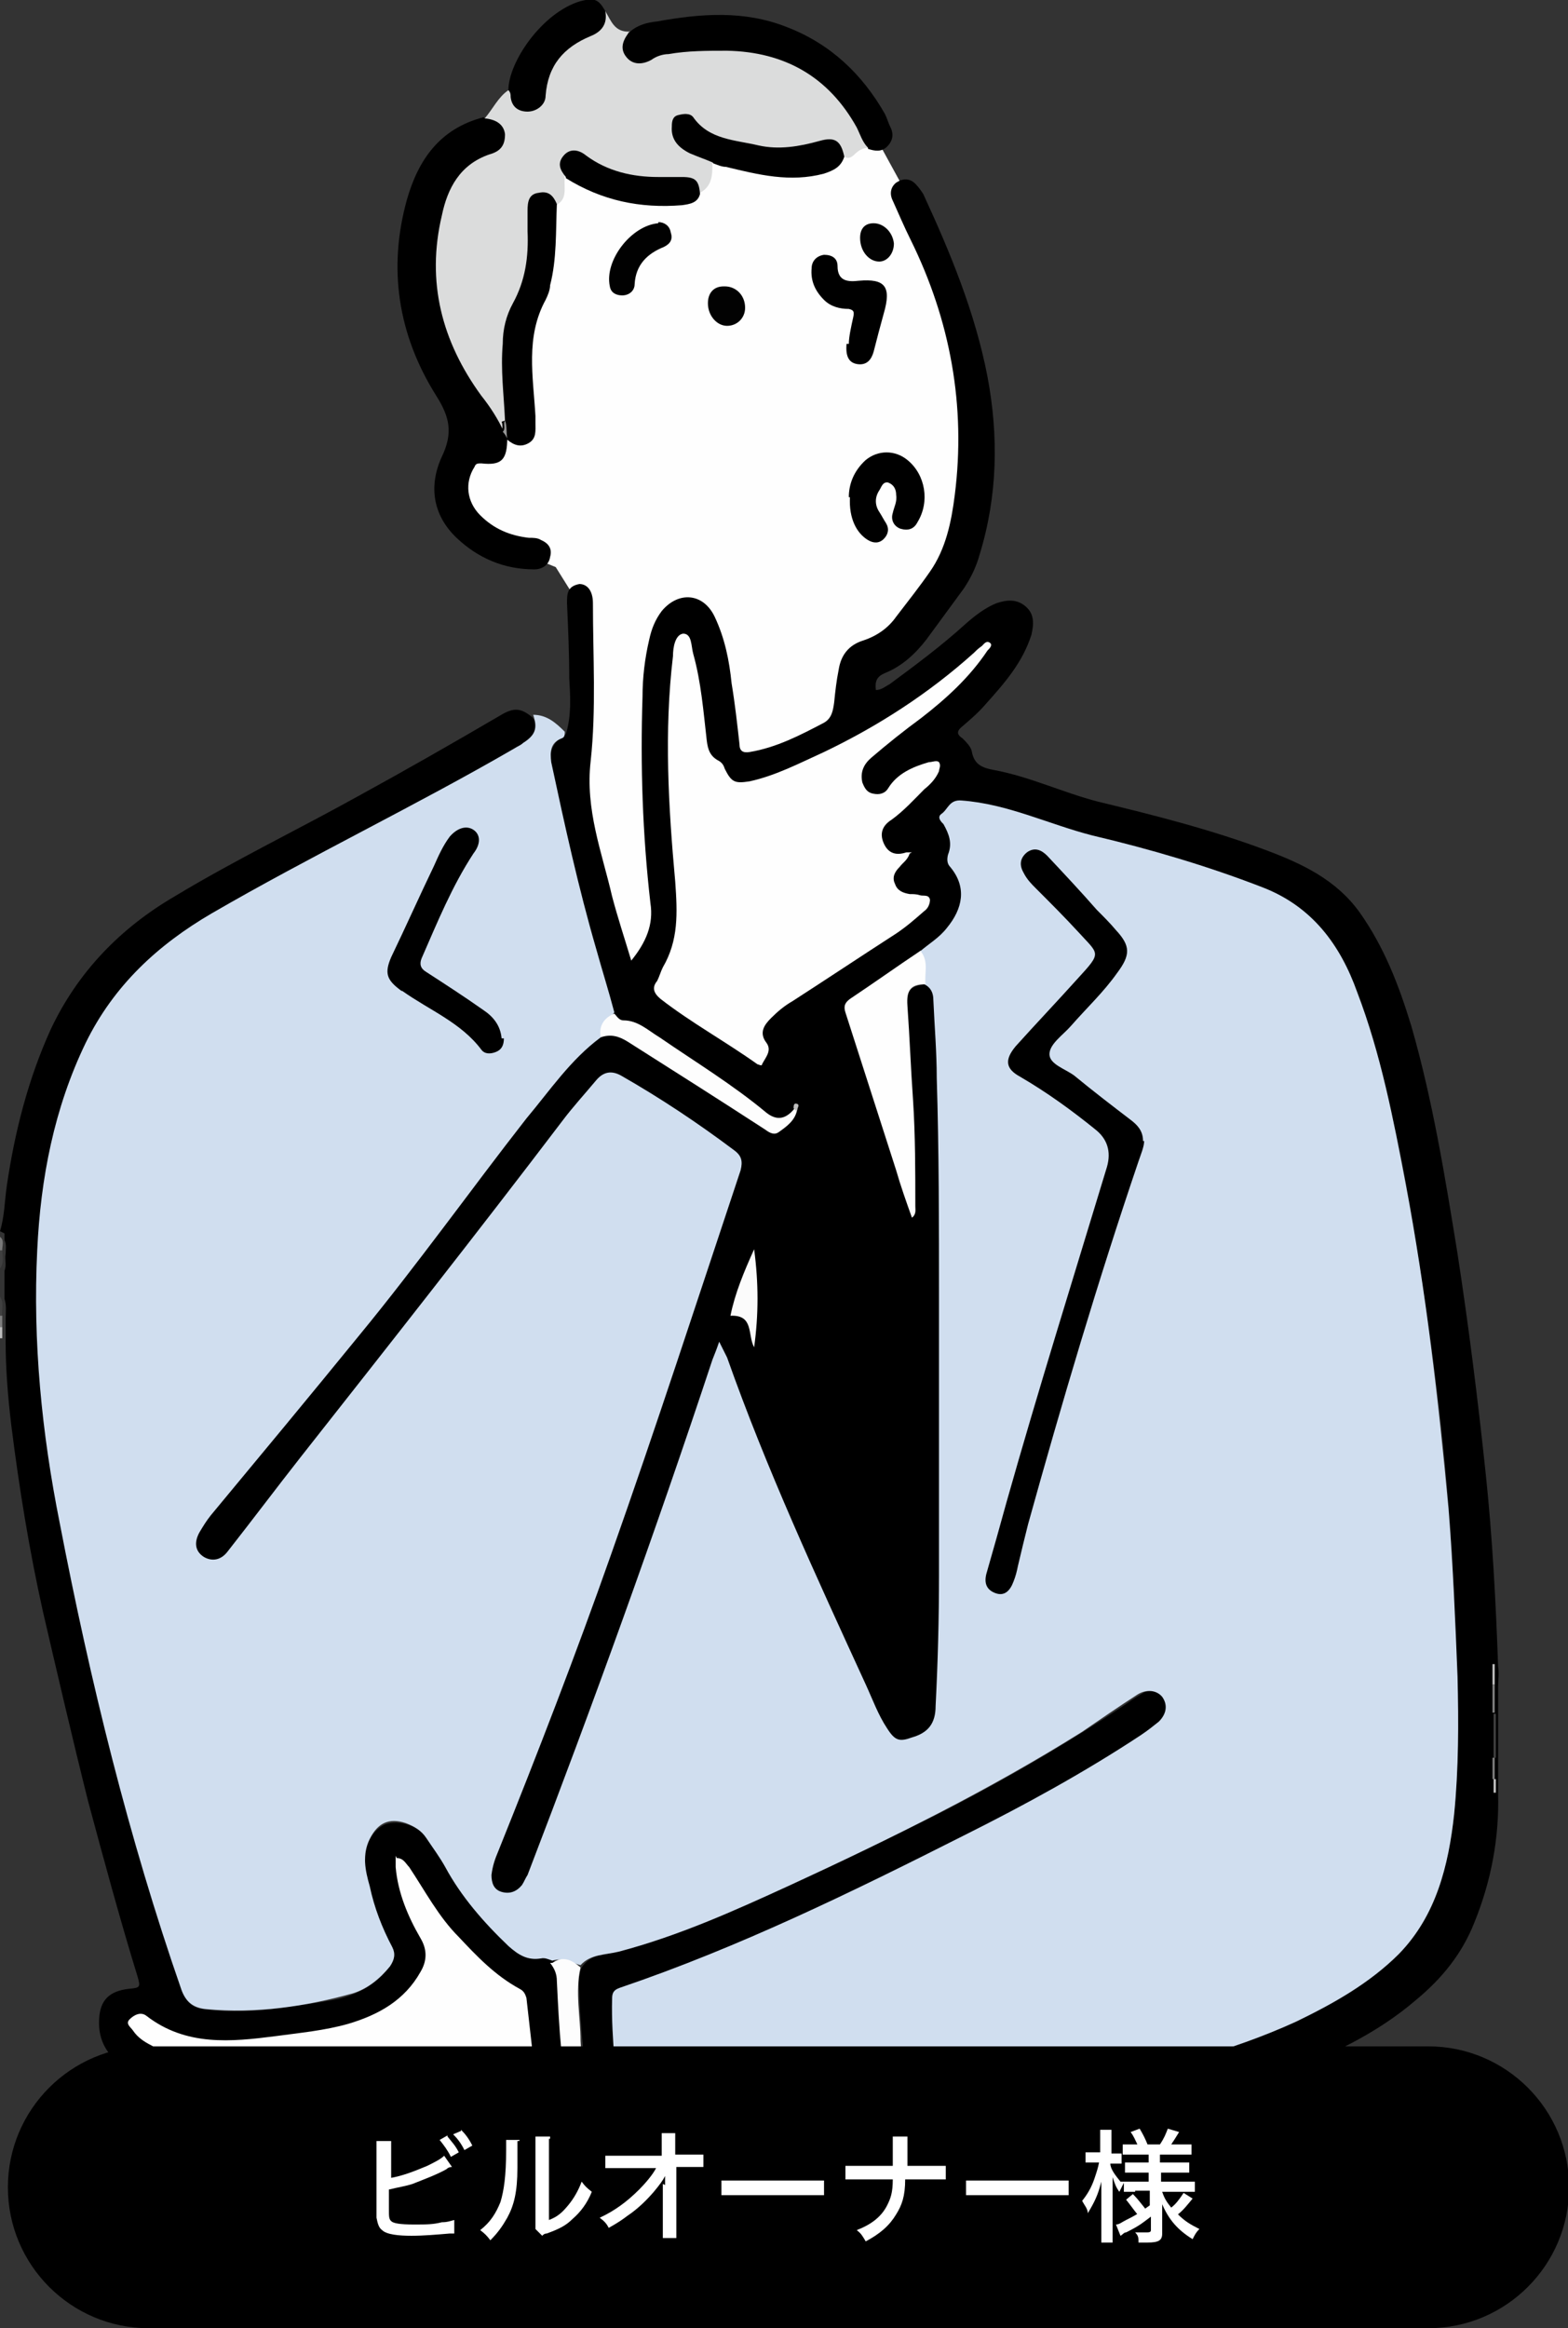 <?xml version="1.0" encoding="UTF-8"?>
<svg id="_レイヤー_2" data-name=" レイヤー 2" xmlns="http://www.w3.org/2000/svg" version="1.1" viewBox="0 0 139.1 206.5">
  <rect x="0" y="0" width="139.1" height="206.5" fill="#333333" stroke="none"/>
  <defs>
    <style>
      .cls-1 {
        fill: #020202;
      }

      .cls-1, .cls-2, .cls-3, .cls-4, .cls-5, .cls-6, .cls-7, .cls-8, .cls-9, .cls-10, .cls-11, .cls-12, .cls-13, .cls-14, .cls-15, .cls-16, .cls-17, .cls-18 {
        stroke-width: 0px;
      }

      .cls-2 {
        fill: #949595;
      }

      .cls-3 {
        fill: #000;
      }

      .cls-4 {
        fill: #fbfbfb;
      }

      .cls-5 {
        fill: #c3c3c3;
      }

      .cls-6 {
        fill: #fdfdfd;
      }

      .cls-7 {
        fill: #010101;
      }

      .cls-8 {
        fill: #404040;
      }

      .cls-9 {
        fill: #bebebe;
      }

      .cls-10 {
        fill: #c1c1c1;
      }

      .cls-11 {
        fill: #fff;
      }

      .cls-12 {
        fill: #d0deef;
      }

      .cls-13 {
        fill: #dbdcdc;
      }

      .cls-14 {
        fill: #7c7c7c;
      }

      .cls-15 {
        fill: #7f7f7f;
      }

      .cls-16 {
        fill: #797979;
      }

      .cls-17 {
        fill: #414141;
      }

      .cls-18 {
        fill: #fefefe;
      }
    </style>
  </defs>
  <path class="cls-18" d="M55,87.9l-4.5-17.1,1.2-7.8-.4-9.5-2-3.2-6.6-2.7s-3.2-3.2-2.8-3.8,2.5-7,2.5-7c0,0,2.5-13.7,2.5-15s4.1-8.4,4.1-8.4c0,0,8.7-5.9,10-6.2s12.5,1.6,12.5,1.6l6.2,3.4,5.2,9.5,3.6,16.6s-3,13.4-3,14.3-8.2,6.2-8.2,6.2l1.2,7.3-5.5,14.6-16.1,7.1h0Z"/>
  <path class="cls-3" d="M0,109.2c.4-1.3.4-2.6.6-4,.7-4.8,1.9-9.5,3.9-13.9,2.4-5.1,6.2-9,11-11.8,5.3-3.2,10.9-5.9,16.3-8.9,4.2-2.3,8.4-4.7,12.5-7.1,1.3-.8,1.9-.7,2.9.1.7.8.5,1.8-.5,2.6-.9.6-1.9,1.1-2.8,1.7-4.4,2.6-9.1,4.9-13.6,7.3-4.4,2.3-8.8,4.6-13,7.2-6.5,4.1-10.3,10.1-12.2,17.5-1.1,4.4-1.7,8.9-1.7,13.4,0,9.3,1.2,18.5,3.2,27.6,1.8,8,3.7,16.1,5.9,24,1.1,4,2.5,7.9,3.8,11.9.3.9.9,1.3,1.8,1.4,2,.3,4,.2,6,0,2-.3,3.9-.5,5.9-.9,1.6-.4,3-1.1,4.1-2.3.8-.9.8-1.1.3-2.2-1-2-1.6-4.1-2-6.3,0-.6-.1-1.1,0-1.6,0-1.5.8-2.7,1.8-3.1,1.2-.4,2.8.1,3.8,1.2.8,1,1.5,2,2.1,3.2,1.4,2.7,3.6,4.8,5.8,6.9.5.5,1.2.7,1.9.6.6,0,1.2,0,1.7.4.4.4.6.9.7,1.5.2,3,.4,5.9.6,8.9,0,.9.2,1.8.3,2.7,0,.2,0,.6.4.6.3,0,.3-.3.4-.6.2-1.2.2-2.4,0-3.6-.2-2.1-.4-4.2-.5-6.4,0-.9-.2-1.8.2-2.7.4-.6,1-1,1.8-1.1,5.1-1.1,9.9-3.2,14.7-5.3,5-2.2,10-4.7,14.9-7.1,5.9-3,11.6-6.3,17.1-10,.4-.3.9-.6,1.4-.9.8-.3,1.8-.1,2.2.5.5.7.4,1.6-.2,2.3-1.1,1.2-2.5,1.9-3.8,2.7-7.5,4.6-15.4,8.5-23.4,12.3-4.7,2.3-9.5,4.4-14.4,6.4-1.9.8-3.8,1.5-5.8,2.1-.8.3-1.1.7-1.2,1.6,0,3.2.5,6.4.4,9.6,0,.5.2.8.7.9.3,0,.6.1.9.1,3,0,6.1.1,9.1,0,3.1-.1,6.3-.4,9.4-.8,5.1-.6,10.2-1,15.3-1.9,7.8-1.4,15.6-3.1,23-6.1,3.6-1.5,6.9-3.3,9.8-5.9,2.3-2.1,3.7-4.7,4.5-7.7.8-2.8,1.1-5.6,1.2-8.5.1-2.2.2-4.5.1-6.7-.1-4.3-.3-8.7-.5-13-.5-8.9-1.6-17.7-3-26.5-.9-6-2-12-3.7-17.9-.8-2.9-1.7-5.7-3.1-8.4-1.5-2.8-3.7-4.8-6.6-6-4.4-1.8-8.9-3.1-13.4-4.3-3.1-.8-6.2-1.6-9.2-2.8-1.3-.5-2.7-.7-4.1-.7-1.3,0-1.9.9-1.4,2.1.3.7.5,1.3.3,2.1-.2.6,0,1.1.3,1.7,1,1.5.9,3,0,4.5-.8,1.2-1.9,2.1-3.1,2.9-2,1.4-3.9,2.8-5.9,4.1-.5.3-.8.7-.6,1.3,1.8,5.8,3.6,11.5,5.6,17.3,0-2.9,0-5.9,0-8.8-.2-3.1-.6-6.3-.5-9.4,0-1.4.5-1.8,1.8-1.9.7.2,1,.7,1,1.4,0,1,.2,1.9.2,2.9.3,7.3,0,14.5.2,21.8.3,10,.1,20,.1,30,0,2.9,0,5.9-.3,8.8-.2,1.5-2.1,2.9-3.5,2.6-.5-.1-.8-.4-1.1-.8-.6-.8-1-1.6-1.4-2.5-2.7-6.1-5.5-12-8.1-18.1-1.9-4.4-3.6-8.9-5.3-13.5-.3.3-.3.5-.4.8-2,5.8-4,11.6-6,17.4-2.9,8.2-5.9,16.4-9,24.6-.5,1.2-1,2.5-1.4,3.7-.6,1.7-1.5,2.4-2.6,2-1.1-.3-1.4-1.5-.8-3.2.6-1.7,1.3-3.4,2-5.1,3.1-7.8,6-15.6,8.8-23.5,3.6-10.2,6.9-20.5,10.4-30.8.2-.5.3-.9.4-1.4.3-1.2.3-1.3-.7-2.1-2.9-2.2-5.9-4.2-9-6-1.5-.9-1.8-.8-3,.6-4.4,5.1-8.3,10.6-12.5,15.9-5.9,7.5-11.9,15.1-17.8,22.6-.7.9-1.3,1.9-2.1,2.7-.5.5-1,.8-1.7.7-1.2-.3-1.8-1.4-1.2-2.6.4-.8,1-1.6,1.6-2.3,8.3-10.1,16.8-20,24.5-30.6,2.1-2.8,4.3-5.6,6.5-8.3,1-1.2,2-2.2,3.3-3,1-.6,1.9-.1,2.7.4,2.7,1.7,5.5,3.4,8.1,5.1,1.1.7,2.2,1.5,3.3,2.2,1.3.8,1.6.8,2.6-.4.2-.2.3-.4.5-.6h0c0,0,0,0,0,0-.9.8-1.6.9-2.5.2-1.1-.7-2.1-1.6-3.1-2.3-2.4-1.7-4.9-3.3-7.3-4.9-.6-.4-1.3-.8-2-.9-.5,0-1-.4-1.2-.9-1-2.8-1.7-5.6-2.5-8.5-1.2-4.3-2.1-8.7-3-13-.3-1.5,0-2.5,1.3-3.3.5-1.6.4-3.3.3-4.9,0-2.2-.1-4.5-.2-6.7,0-.8,0-1.5,1.1-1.7.7,0,1.2.6,1.2,1.7,0,4.7.3,9.4-.2,14-.5,4.3,1,8.1,1.9,12,.5,1.9,1.1,3.7,1.7,5.7,1.3-1.6,2-3.2,1.7-5.1-.7-6.1-.9-12.2-.7-18.3,0-1.7.2-3.4.6-5.1.2-.9.5-1.7,1.1-2.5,1.5-1.8,3.7-1.6,4.7.5.9,1.9,1.3,3.9,1.5,5.9.3,1.8.5,3.6.7,5.4,0,.6.3.8.9.7,2.4-.4,4.5-1.5,6.6-2.6.7-.4.8-1.1.9-1.8.1-1,.2-1.9.4-2.9.2-1.3.9-2.2,2.2-2.6,1.2-.4,2.2-1.1,2.9-2.1,1-1.3,2.1-2.7,3-4,1.4-2,1.9-4.4,2.2-6.8,1-7.9-.4-15.5-3.9-22.6-.6-1.2-1.1-2.4-1.6-3.5-.3-.6-.2-1.2.3-1.6.6-.4,1.2-.4,1.7.1.3.3.5.6.7.9,2.4,5.2,4.6,10.5,5.7,16.2,1,5.3.9,10.6-.7,15.8-.3,1.1-.8,2.1-1.4,3-1.1,1.5-2.2,3-3.3,4.5-1,1.3-2.2,2.4-3.7,3-.7.3-.9.7-.8,1.5.5,0,.8-.3,1.2-.5,2.3-1.7,4.6-3.4,6.8-5.4.8-.7,1.7-1.4,2.7-1.8.9-.3,1.8-.4,2.6.3.8.7.7,1.6.5,2.5-.8,2.5-2.4,4.3-4.1,6.2-.6.7-1.3,1.3-2,1.9-.5.4-.6.7,0,1.1.3.3.7.7.8,1.1.2,1.2.9,1.5,2,1.7,3.2.6,6.1,2,9.2,2.8,5,1.2,10.1,2.5,14.9,4.3,3.2,1.2,6.2,2.6,8.3,5.5,2.2,3.1,3.5,6.5,4.6,10.1,1.9,6.6,3,13.4,4.1,20.2,1,6.5,1.8,12.9,2.5,19.5.6,5.7.9,11.4,1.1,17.1.1.6,0,1.2,0,1.8v9.5c.1,3.9-.6,7.7-2.1,11.4-1.1,2.8-2.9,5-5.2,6.9-3.5,3-7.6,4.9-11.8,6.5-7.1,2.7-14.4,4.2-21.8,5.6-5.9,1.1-11.9,1.6-17.9,2.2-4.8.4-9.7,1-14.5.9-3.9,0-7.8-.3-11.6-1.4-.9-.3-1.7-.2-2.6.3-2.6,1.4-5.4,2.1-8.4,2h-1.7c-4.5,0-9-.5-13.2-2.4-.8-.4-1.6-.8-2.2-1.4-.5-.5-.8-1.1-.7-1.9.1-.7-.2-1-.9-1.1-1.9-.4-3.7-1.1-5.4-2-1-.5-2-1.2-2.8-2.1-1-1-1.4-2.2-1.3-3.6.1-1.6.9-2.4,2.6-2.6,1-.1,1.1-.1.8-1.1-1.6-5.2-3-10.4-4.4-15.6-1.4-5.6-2.7-11.2-4-16.8-1.2-5.4-2.1-10.9-2.8-16.5-.3-2.5-.5-5-.5-7.4v-2c0-.6.1-1.2-.1-1.8v-2.5c.2-.5,0-1,.1-1.5,0-.4.1-.8-.1-1.2v-.6h0Z"/>
  <path class="cls-8" d="M132.5,155.9c0-1.3,0-2.6,0-3.9,0,0,.1,0,.2,0v3.9c0,0,0,0-.1,0Z"/>
  <path class="cls-15" d="M132.6,151.9c0,0-.1,0-.2,0,0-.8,0-1.7,0-2.5,0,0,.1,0,.2,0v2.5Z"/>
  <path class="cls-14" d="M132.5,155.9c0,0,.1,0,.1,0v1.9c0,0-.1,0-.2,0,0-.6,0-1.3,0-1.9h0Z"/>
  <path class="cls-17" d="M0,115c.4.6.1,1.2.2,1.8,0,0-.1,0-.2,0v-1.8h0Z"/>
  <path class="cls-9" d="M132.6,149.4c0,0-.1,0-.2,0v-1.8c0,0,.1,0,.2,0v1.8h0Z"/>
  <path class="cls-10" d="M34.8,193.4v-.2h1.8c0,0,0,.1,0,.2h-1.8Z"/>
  <path class="cls-8" d="M.2,110.9c0,.5.2,1.1-.2,1.6v-1.6c0,0,0,0,.2,0H.2Z"/>
  <path class="cls-16" d="M.2,110.9s-.1,0-.2,0v-1.2c.4.3.2.8.2,1.1Z"/>
  <path class="cls-5" d="M132.5,157.8c0,0,.1,0,.2,0v1.2h-.2v-1.2h0Z"/>
  <path class="cls-15" d="M0,116.7c0,0,.1,0,.2,0,0,.3,0,.7,0,1,0,0-.1,0-.2,0v-1h0Z"/>
  <path class="cls-9" d="M0,117.7c0,0,.1,0,.2,0v1H0v-1h0Z"/>
  <path class="cls-12" d="M53.3,92c-2.7,2-4.5,4.7-6.6,7.2-5,6.4-9.7,13-14.8,19.2-4.4,5.4-8.8,10.7-13.2,16-.4.5-.7,1-1,1.5-.5.9-.4,1.7.4,2.2.7.4,1.5.3,2.1-.5,2.2-2.8,4.3-5.6,6.5-8.4,7.8-9.9,15.6-19.8,23.2-29.8.9-1.2,2-2.4,3-3.6.6-.7,1.3-.9,2.2-.4,3.5,2,6.8,4.2,10,6.6.7.5.8,1,.6,1.8-3.8,11.4-7.5,22.8-11.5,34.1-3.1,8.8-6.5,17.6-10,26.3-.3.7-.5,1.3-.6,2.1,0,.7.2,1.3.9,1.5.7.2,1.3,0,1.8-.6.2-.3.3-.6.5-.9,5.8-15.1,11.3-30.3,16.4-45.7.2-.5.4-1,.6-1.6.3.6.5,1,.7,1.4,3.5,9.9,7.9,19.4,12.3,29,.6,1.3,1.1,2.7,1.9,3.9.7,1.1,1.1,1.2,2.2.8,1.4-.4,2.1-1.2,2.1-2.8.2-3.9.3-7.8.3-11.6,0-8.2,0-16.4,0-24.6,0-6.5,0-13-.2-19.5,0-2.3-.2-4.6-.3-6.9,0-.6-.2-1.1-.8-1.4-.5-.9-.3-2-.4-2.9.8-.7,1.7-1.2,2.4-2.1,1.4-1.7,1.8-3.6.3-5.4-.3-.3-.3-.7-.2-1.1.4-1,.1-1.8-.4-2.7-.2-.2-.6-.6-.2-.9.6-.4.7-1.3,1.8-1.2,4.1.3,7.7,2.1,11.6,3.1,5.1,1.2,10.2,2.7,15.1,4.6,4.4,1.7,6.9,5.1,8.4,9.3,2.1,5.5,3.2,11.2,4.3,17,1.8,9.5,2.9,19.1,3.8,28.8.4,5,.6,9.9.8,14.9.1,4.1.1,8.2-.3,12.2-.5,4.6-1.6,9-4.9,12.4-2.6,2.6-5.8,4.4-9.1,6-5.9,2.7-12.1,4.2-18.3,5.6-7.3,1.6-14.7,2.4-22.2,3.2-5.7.6-11.3.9-17,.7-.7,0-1.5-.1-2.2-.2-.4,0-.5-.1-.5-.5,0-3.6-.6-7.2-.5-10.8,0-.5.1-.8.7-1,10.6-3.6,20.6-8.5,30.5-13.5,5.4-2.7,10.7-5.6,15.7-8.9.6-.4,1.1-.8,1.6-1.2.7-.7.8-1.5.3-2.2-.5-.6-1.4-.7-2.2-.2-1.7,1.1-3.3,2.2-4.9,3.3-8.3,5.2-17,9.5-25.9,13.6-5,2.3-9.9,4.5-15.2,5.9-1.2.3-2.5.2-3.4,1.2-.8-.2-1.6-.7-2.5-.4-.3-.1-.7-.3-1-.2-1.2.2-2-.3-2.9-1.1-2.2-2.1-4.2-4.4-5.6-7-.5-.9-1.1-1.7-1.7-2.6-.4-.6-1-1-1.8-1.3-1.5-.5-2.5,0-3.2,1.4-.7,1.4-.4,2.8,0,4.2.4,1.9,1.1,3.7,2,5.4.3.6.2,1.1-.2,1.7-.9,1.1-2,2-3.3,2.4-4.3,1.2-8.6,1.8-13,1.4-1.1-.1-1.8-.6-2.2-1.7-4.7-13.5-8.1-27.4-10.8-41.4-1.6-8-2.4-16.1-2-24.2.3-6.4,1.5-12.6,4.3-18.4,2.5-5.1,6.4-8.7,11.2-11.5,8.8-5.1,18-9.5,26.8-14.6.3-.2.6-.3.8-.5,1.1-.7,1.3-1.3.9-2.5,1.2,0,2,.7,2.8,1.5,0,.3,0,.5-.3.6-1,.4-1,1.2-.9,2.1,1.2,5.6,2.4,11.1,4,16.6.5,1.8,1.1,3.7,1.6,5.6-.5.6-1,1.3-1.2,2.1h0Z"/>
  <path class="cls-13" d="M63.2,14.4c0,1.1,0,2.1-1.1,2.7-.4-1-1.2-1.2-2.2-1.1-1.9.1-3.7-.1-5.5-.7-.7-.2-1.4-.5-2-.9-.6-.4-1.2-.9-2-.4-.7.5-.3,1.2-.3,1.8-.1.8.3,1.9-.8,2.4-.6-.2-1.1-1-1.8-.5-.7.5-.4,1.2-.4,1.9,0,1.3,0,2.6-.2,3.9-.1.8-.3,1.7-.7,2.4-1.7,2.9-1.6,6-1.4,9.1,0,.8.1,1.6.1,2.4,0,.4,0,.8-.3,1-.3,0-.4-.2-.5-.3-.9-1.9-2.5-3.5-3.5-5.4-2.4-4.9-3.3-9.9-1.3-15.1.7-1.9,1.9-3.4,3.9-4.1.2,0,.5-.2.7-.4.7-.6.7-1.6-.1-2.1-.3-.2-.6-.2-.8-.5.7-.8,1.2-1.9,2.1-2.5.4,0,.4.4.5.6.2.7.7.9,1.3.9.7,0,1-.4,1.2-1.1,0-.4.1-.8.2-1.2.4-1.7,1.4-2.9,2.9-3.7,1.1-.6,2.2-1.1,2.5-2.5.5.8.8,1.9,2.2,1.8,0,.3,0,.6-.2.8-.2.5-.2,1,.3,1.4.4.4.9.4,1.5.2,3.3-1.4,6.7-1.3,10.1-.6,4.7.9,7.6,3.9,9.5,8.1,0,.1,0,.2,0,.4-.5,0-.9.2-1.3.6-.3.3-.6.4-.9.2-.7-1.3-1.7-1.3-2.9-.9-3,.9-5.9.2-8.8-.9-.6-.2-1.1-.7-1.5-1.2-.3-.4-.7-.5-1.1-.3-.5.2-.5.7-.5,1.1,0,1.1.9,1.5,1.7,1.9.5.3,1.2.3,1.5.9h0Z"/>
  <path class="cls-3" d="M43,10.5c1.1.1,1.7.6,1.8,1.4,0,.9-.3,1.5-1.4,1.8-2.6.9-3.7,3-4.2,5.4-1.4,5.9,0,11.2,3.5,16,.8,1,1.5,2.1,2,3.2.2.1.3.3.3.5h0c0,2-.5,2.5-2.3,2.3-.3,0-.5,0-.6.3-.9,1.4-.7,3.1.5,4.3s2.6,1.8,4.3,2c.4,0,.8,0,1.1.2.7.3,1,.8.8,1.5-.1.7-.7,1.1-1.4,1.1-2.7,0-5-1-6.9-2.8-2.1-2-2.5-4.6-1.3-7.2,1-2.1.7-3.5-.5-5.4-3.4-5.4-4.3-11.3-2.6-17.4,1-3.5,2.9-6.3,6.8-7.3h0Z"/>
  <path class="cls-3" d="M77,13.1c-.5-.5-.7-1.2-1-1.8-2.5-4.5-6.4-6.7-11.5-6.8-1.8,0-3.5,0-5.2.3-.5,0-1.1.2-1.5.5-.9.5-1.7.4-2.2-.2-.6-.7-.4-1.4.1-2.1,0,0,.1-.2.2-.2.7-.6,1.5-.8,2.4-.9,3.9-.7,7.7-1,11.5.5,3.9,1.5,6.7,4.2,8.7,7.7.2.4.3.8.5,1.2.3.6.2,1.2-.3,1.7-.5.5-1.1.4-1.7.2h0Z"/>
  <path class="cls-3" d="M44.8,37.3c-.1-2.3-.4-4.5-.2-6.8,0-1.3.3-2.5.9-3.6,1.1-2,1.4-4.1,1.3-6.4,0-.6,0-1.2,0-1.8,0-.8.1-1.5,1-1.6.9-.2,1.3.3,1.6,1-.1,2.4,0,4.9-.6,7.2,0,.4-.2.9-.4,1.3-1.8,3.3-1.1,6.8-.9,10.3,0,.2,0,.4,0,.6,0,.7.1,1.4-.6,1.8-.7.4-1.3.2-1.9-.3,0,0-.2,0-.3,0h0c-.3-.5,0-1.1-.2-1.6h0Z"/>
  <path class="cls-3" d="M63.2,14.4c-.7-.3-1.3-.5-2-.8-1-.5-1.7-1.2-1.6-2.4,0-.5.1-.9.6-1,.4-.1,1-.2,1.3.2,1.4,2,3.7,2,5.8,2.5,1.8.4,3.6.1,5.4-.4,1.4-.4,1.9,0,2.2,1.4-.3.9-.9,1.2-1.8,1.5-3,.8-5.8.1-8.7-.6-.4,0-.8-.2-1.1-.3h0Z"/>
  <path class="cls-3" d="M53.7,1c.2,1.1-.3,1.8-1.3,2.2-2.4,1-3.8,2.6-4,5.3,0,.8-.8,1.4-1.6,1.4s-1.4-.4-1.5-1.3c0-.2,0-.4-.2-.6,0-2.5,3-6.9,6.4-7.9,1.2-.3,1.6-.2,2.2.9h0Z"/>
  <path class="cls-3" d="M75.3,44.1c0-1.1.4-2.3,1.5-3.3,1.1-.9,2.6-.9,3.7,0,1.6,1.3,2,3.7.9,5.5-.3.6-.8.8-1.5.6-.6-.2-.9-.8-.7-1.4.1-.5.4-1,.3-1.6,0-.5-.2-.9-.7-1.1-.5-.1-.6.4-.8.7-.4.6-.4,1.3,0,1.9.2.3.4.7.6,1,.3.5.2,1-.2,1.4-.4.4-.9.4-1.4.1-1-.6-1.7-1.9-1.6-3.8h0Z"/>
  <path class="cls-3" d="M75.3,30.5c0-.6.2-1.5.4-2.4.1-.5,0-.6-.4-.7-.8,0-1.6-.2-2.2-.8-.8-.8-1.2-1.7-1.1-2.8,0-.6.4-1.1,1.1-1.2.7,0,1.2.3,1.2,1,0,1.4,1,1.4,1.9,1.3,2.3-.2,2.9.5,2.2,2.9-.3,1.1-.6,2.2-.9,3.4-.2.7-.6,1.2-1.4,1.1-.8-.1-1.1-.7-1-1.8h0Z"/>
  <path class="cls-3" d="M50.2,15.7c-.5-.6-.8-1.2-.2-1.9.6-.7,1.4-.5,2,0,1.9,1.4,4.1,1.9,6.4,1.9.7,0,1.4,0,2.1,0,1.2,0,1.5.3,1.6,1.5-.2.8-.9.9-1.6,1-3.7.3-7.1-.4-10.3-2.4h0Z"/>
  <path class="cls-7" d="M58.4,19.7c.5,0,1,.3,1.1.9.2.6,0,1-.6,1.3-1.5.6-2.5,1.6-2.6,3.3,0,.6-.5,1-1.1,1-.5,0-1-.2-1.1-.8-.5-2.3,1.9-5.4,4.3-5.6h0Z"/>
  <path class="cls-1" d="M64.3,25.4c1,0,1.8.8,1.8,1.9,0,.9-.7,1.6-1.6,1.6-.9,0-1.7-.9-1.7-2,0-.9.5-1.5,1.4-1.5Z"/>
  <path class="cls-1" d="M77.5,19.8c.9,0,1.7.8,1.8,1.8,0,.9-.6,1.6-1.3,1.6-.9,0-1.7-.9-1.7-2.1,0-.8.4-1.3,1.2-1.3h0Z"/>
  <path class="cls-18" d="M80.7,75.7c-.2.6-.6.8-.9,1.2-.4.4-.7.9-.4,1.5.2.6.7.8,1.3.9.3,0,.6,0,.9.1.3.1.8-.1.9.4,0,.4-.2.8-.5,1-.8.7-1.6,1.4-2.5,2-3.1,2-6.1,4-9.2,6-.7.4-1.3.9-1.9,1.5-.6.6-1.1,1.3-.4,2.2.5.7-.1,1.3-.4,1.9,0,.2-.3,0-.4,0-2.8-2-5.9-3.7-8.6-5.8-.6-.5-.8-1-.3-1.6.2-.4.3-.8.5-1.2,1.4-2.4,1.3-4.8,1.1-7.6-.6-6.6-1-13.3-.2-20,0-.8.2-1.9.9-2,.8,0,.7,1.1.9,1.8.7,2.5.9,5.1,1.2,7.7.1.8.3,1.4,1.1,1.8.3.2.4.4.5.7.6,1.2.9,1.3,2.2,1.1,2.3-.5,4.4-1.6,6.6-2.6,4.8-2.3,9.3-5.2,13.3-8.8.2-.2.4-.4.7-.6.2-.2.4-.5.7-.3.3.2,0,.5-.2.7-1.6,2.4-3.7,4.3-5.9,6-1.5,1.1-3,2.3-4.4,3.5-.7.6-1,1.3-.8,2.2.2.5.4.9,1,1,.5.1,1,0,1.3-.5.8-1.3,2.2-1.9,3.6-2.3.3,0,.7-.2.9,0,.2.3,0,.6,0,.8-.3.7-.8,1.2-1.3,1.6-.9.9-1.8,1.9-2.9,2.7-.8.5-1.1,1.2-.7,2.1.4.9,1.1,1.1,2,.8.1,0,.2,0,.5,0h0Z"/>
  <path class="cls-18" d="M35.2,164.8c.6,0,.8.5,1.1.8,1.4,2.1,2.6,4.4,4.4,6.2,1.6,1.7,3.2,3.4,5.4,4.6.4.2.5.5.6.8.3,2.8.7,5.6.8,8.4,0,.7-.2,1.1-.8,1.4-2.4,1.4-4.8,2.9-7.7,3.2-5.7.6-11.3,0-16.6-2.3-.4-.2-.8-.4-.7-.9.1-.5.6-.2.9-.3,1.7,0,3.4.2,5.1,0,1-.1,1.5-.6,1.5-1.3-.1-.9-.8-1.2-1.6-1.2-3.3,0-6.7-.1-9.9-1-1.5-.4-2.9-1-4.3-1.8-.6-.3-1.2-.7-1.6-1.3-.2-.3-.7-.6-.3-1,.4-.4,1-.7,1.5-.3,3.5,2.7,7.5,2.3,11.4,1.8,2.2-.3,4.4-.5,6.5-1.1,2.7-.8,5-2.1,6.4-4.6.6-1,.6-2,0-3-1.1-1.9-2-4-2.2-6.3,0-.3,0-.6,0-1h0Z"/>
  <path class="cls-18" d="M81.7,84.4c.7.9.3,1.9.4,2.9-1.3,0-1.7.5-1.6,1.9.2,2.8.3,5.6.5,8.4.2,3.1.2,6.3.2,9.4,0,.3.1.7-.3,1-.5-1.4-1-2.8-1.4-4.2-1.5-4.7-3-9.3-4.5-14-.2-.6,0-.9.4-1.2,2.1-1.4,4.2-2.9,6.3-4.3h0Z"/>
  <path class="cls-6" d="M53.3,92c-.2-.9.2-1.7,1.2-2.1.2.2.4.6.8.6,1.3,0,2.2.9,3.2,1.5,3.2,2.2,6.5,4.2,9.5,6.7.9.7,1.7.6,2.5-.4.2,0,.3,0,.2.2-.2.9-.9,1.4-1.6,1.9-.4.3-.8.1-1.2-.2-4-2.6-8.1-5.2-12.2-7.8-.8-.5-1.5-.7-2.4-.4h0Z"/>
  <path class="cls-6" d="M49,174.1c1-.7,1.8-.2,2.5.4-.5,2.2,0,4.4,0,6.5.1,2.2.5,4.3.1,6.5,0,.4,0,.8-.5.8-.5,0-.8-.3-.8-.8-.2-1.9-.3-3.7-.5-5.6-.2-2.1-.3-4.1-.4-6.2,0-.6-.2-1.1-.6-1.6h0Z"/>
  <path class="cls-4" d="M66.9,119.5c-.6-1.1,0-2.9-2.1-2.8.4-2,1.2-3.9,2.1-5.9.4,3,.4,5.8,0,8.7h0Z"/>
  <path class="cls-9" d="M70.6,98.5c0,0-.1-.1-.2-.2,0-.2,0-.5.3-.4s0,.4,0,.6Z"/>
  <path class="cls-3" d="M101.5,101.2c0,.5-.3,1.2-.5,1.8-3.6,10.6-6.8,21.4-9.8,32.2-.3,1.2-.6,2.4-.9,3.7-.1.5-.2.9-.4,1.4-.3.8-.8,1.3-1.6,1-.8-.3-1-.9-.8-1.7.6-2.1,1.2-4.2,1.8-6.4,2.8-9.9,5.9-19.8,8.9-29.7.4-1.4,0-2.5-1-3.3-2.1-1.7-4.3-3.3-6.7-4.7-1.3-.7-1.4-1.5-.4-2.7,1.8-2,3.7-4,5.5-6,2.2-2.4,1.9-2.1,0-4.2-1.2-1.3-2.4-2.5-3.7-3.8-.4-.4-.8-.8-1.1-1.4-.4-.7-.3-1.3.3-1.8.7-.5,1.3-.2,1.8.3,1.5,1.6,3,3.2,4.4,4.8.6.6,1.2,1.2,1.7,1.8,1.3,1.4,1.3,2.2.1,3.8-1.2,1.7-2.7,3.1-4.1,4.7-.7.8-1.9,1.6-1.9,2.5,0,.9,1.4,1.3,2.2,1.9,1.7,1.4,3.4,2.7,5.1,4,.5.4,1,.9,1,1.8h0Z"/>
  <path class="cls-3" d="M44.7,92.1c0,.6-.2,1-.7,1.2-.5.2-1,.2-1.3-.2-1.8-2.4-4.6-3.5-7-5.2,0,0-.1,0-.2-.1-1.2-.9-1.4-1.5-.8-2.9,1.3-2.7,2.5-5.4,3.8-8.1.4-.9.8-1.8,1.4-2.6.7-.8,1.5-1,2.1-.6.6.4.7,1.2,0,2.1-1.9,2.9-3.2,6.1-4.6,9.3-.2.5-.1.9.4,1.2,1.7,1.1,3.4,2.2,5.1,3.4.9.6,1.5,1.4,1.6,2.5Z"/>
  <path class="cls-2" d="M44.8,37.3c.2.5.1,1.1.2,1.6-.1-.2-.2-.4-.4-.6.3-.3,0-.7.2-1h0Z"/>
  <g>
    <path class="cls-3" d="M13.2,181.5h113.5c6.9,0,12.5,5.6,12.5,12.5h0c0,6.9-5.6,12.5-12.5,12.5H13.2c-6.9,0-12.5-5.6-12.5-12.5h0c0-6.9,5.6-12.5,12.5-12.5Z"/>
    <g>
      <path class="cls-11" d="M34.5,193.2c1.2-.2,2.2-.6,3.4-1.1.8-.4,1.2-.6,1.5-.9l.7,1c-.1,0-.3,0-.5.2-.9.5-2,.9-3,1.3-.6.2-1.3.3-2.1.5v1.7c0,.7,0,.9.2,1.1s.8.3,2,.3,1.7,0,2.5-.2c.5,0,.7-.1,1.1-.2v1.2h-.4c-1.2.1-2.3.2-3.4.2s-2.2-.1-2.6-.5c-.3-.2-.4-.6-.5-1.1v-6.8h1.3v3.4s-.2,0-.2,0ZM39.7,189.5c.4.5.7.8,1,1.4l-.7.4c-.3-.6-.6-1-1-1.5l.7-.4h0c0,.1,0,0,0,0ZM40.9,188.9c.4.4.7.8,1,1.4l-.7.4c-.3-.6-.6-1-1-1.4l.7-.3h0q0-.1,0,0Z"/>
      <path class="cls-11" d="M45.9,189.9c0,.2,0,1,0,2.4,0,2.1-.3,3.3-.9,4.4-.4.7-.8,1.3-1.5,2-.3-.4-.5-.6-.9-.9.9-.7,1.4-1.5,1.8-2.5.3-1,.5-2.3.5-4.6s0-.6,0-.9h1.2s0,.1-.1.1ZM48.7,189.7v7.2c.8-.3,1.2-.7,1.7-1.3s.9-1.3,1.2-2.1c.3.4.4.5.9.9-.4,1-1,1.8-1.7,2.4-.6.6-1.2.9-2.3,1.3-.2,0-.3.1-.4.2l-.6-.6v-8.2h1.3v.2q0,0,0,0Z"/>
      <path class="cls-11" d="M59,193.8v-.8c-.2.4-.5.8-1,1.4-.6.7-1.4,1.5-2.3,2.1-.4.3-.8.6-1.7,1.1-.2-.4-.4-.6-.8-.9,1.3-.6,2.4-1.4,3.5-2.5.5-.5,1.2-1.3,1.5-1.9h-4.5v-1.1h5v-2h1.2v1.9h2.5v1.1h-2.4v4.9c0,.8,0,1,0,1.4h-1.2v-4.8h0c0,.1,0,0,0,0Z"/>
      <path class="cls-11" d="M64,193.4h9.1v1.3h-9.1v-1.3h0Z"/>
      <path class="cls-11" d="M82.4,192.1h1.5v1.2h-3.6c0,1.5-.3,2.3-.8,3.1-.6,1-1.4,1.7-2.7,2.4-.3-.5-.4-.7-.8-1,1.3-.5,2.2-1.2,2.7-2.2.3-.6.5-1.1.5-2.3h-4.2v-1.2h4.2v-2.6h1.3v2.6h2.2-.3Z"/>
      <path class="cls-11" d="M85.7,193.4h9.1v1.3h-9.1v-1.3h0Z"/>
      <path class="cls-11" d="M100.7,194.4h-1v-.8l-.4.8c-.3-.4-.4-.7-.6-1.3v5.8h-1v-5.4c-.3,1.2-.6,1.8-1.2,2.8,0-.4-.3-.7-.5-1.1.4-.5.8-1.1,1.1-2,.2-.6.3-.9.4-1.4h-1.2v-.9h1.3v-2h1v2.1h.9v.9h-1c0,.5.5,1.1.9,1.6h2.5v-.8h-2.1v-.9h2.1v-.7h-2.3v-.9h1.3c-.2-.4-.3-.7-.6-1.1l.8-.3c.3.5.5.9.7,1.4h1.1c.4-.6.5-.9.7-1.4l1,.3c-.3.5-.5.8-.7,1.1h1.8v.9h-2.8v.7h2.6v.9h-2.5v.8h3v.9h-2.9c.2.6.4.9.8,1.4.4-.3.7-.7,1.1-1.3l.8.5c-.5.6-.8,1-1.3,1.4.6.6,1.1.9,1.9,1.3-.3.3-.4.5-.6.9-1.3-.8-2.1-1.7-2.7-3.1v2.6c0,.6-.3.8-1.3.8s-.5,0-.8,0c0-.4,0-.6-.3-.9h1c.2,0,.4,0,.4-.2v-1.2c-.8.6-1,.8-2.2,1.4-.2,0-.3.2-.5.3l-.4-1c.3,0,.5-.2.9-.4.8-.4,1-.5,2.1-1.3v-1.3h-1.6.3c0,.1,0,.1,0,.1ZM100.5,194.6c.4.4.7.8,1.1,1.3l-.7.5c-.4-.5-.6-.8-1-1.3l.6-.5h0Z"/>
    </g>
  </g>
</svg>